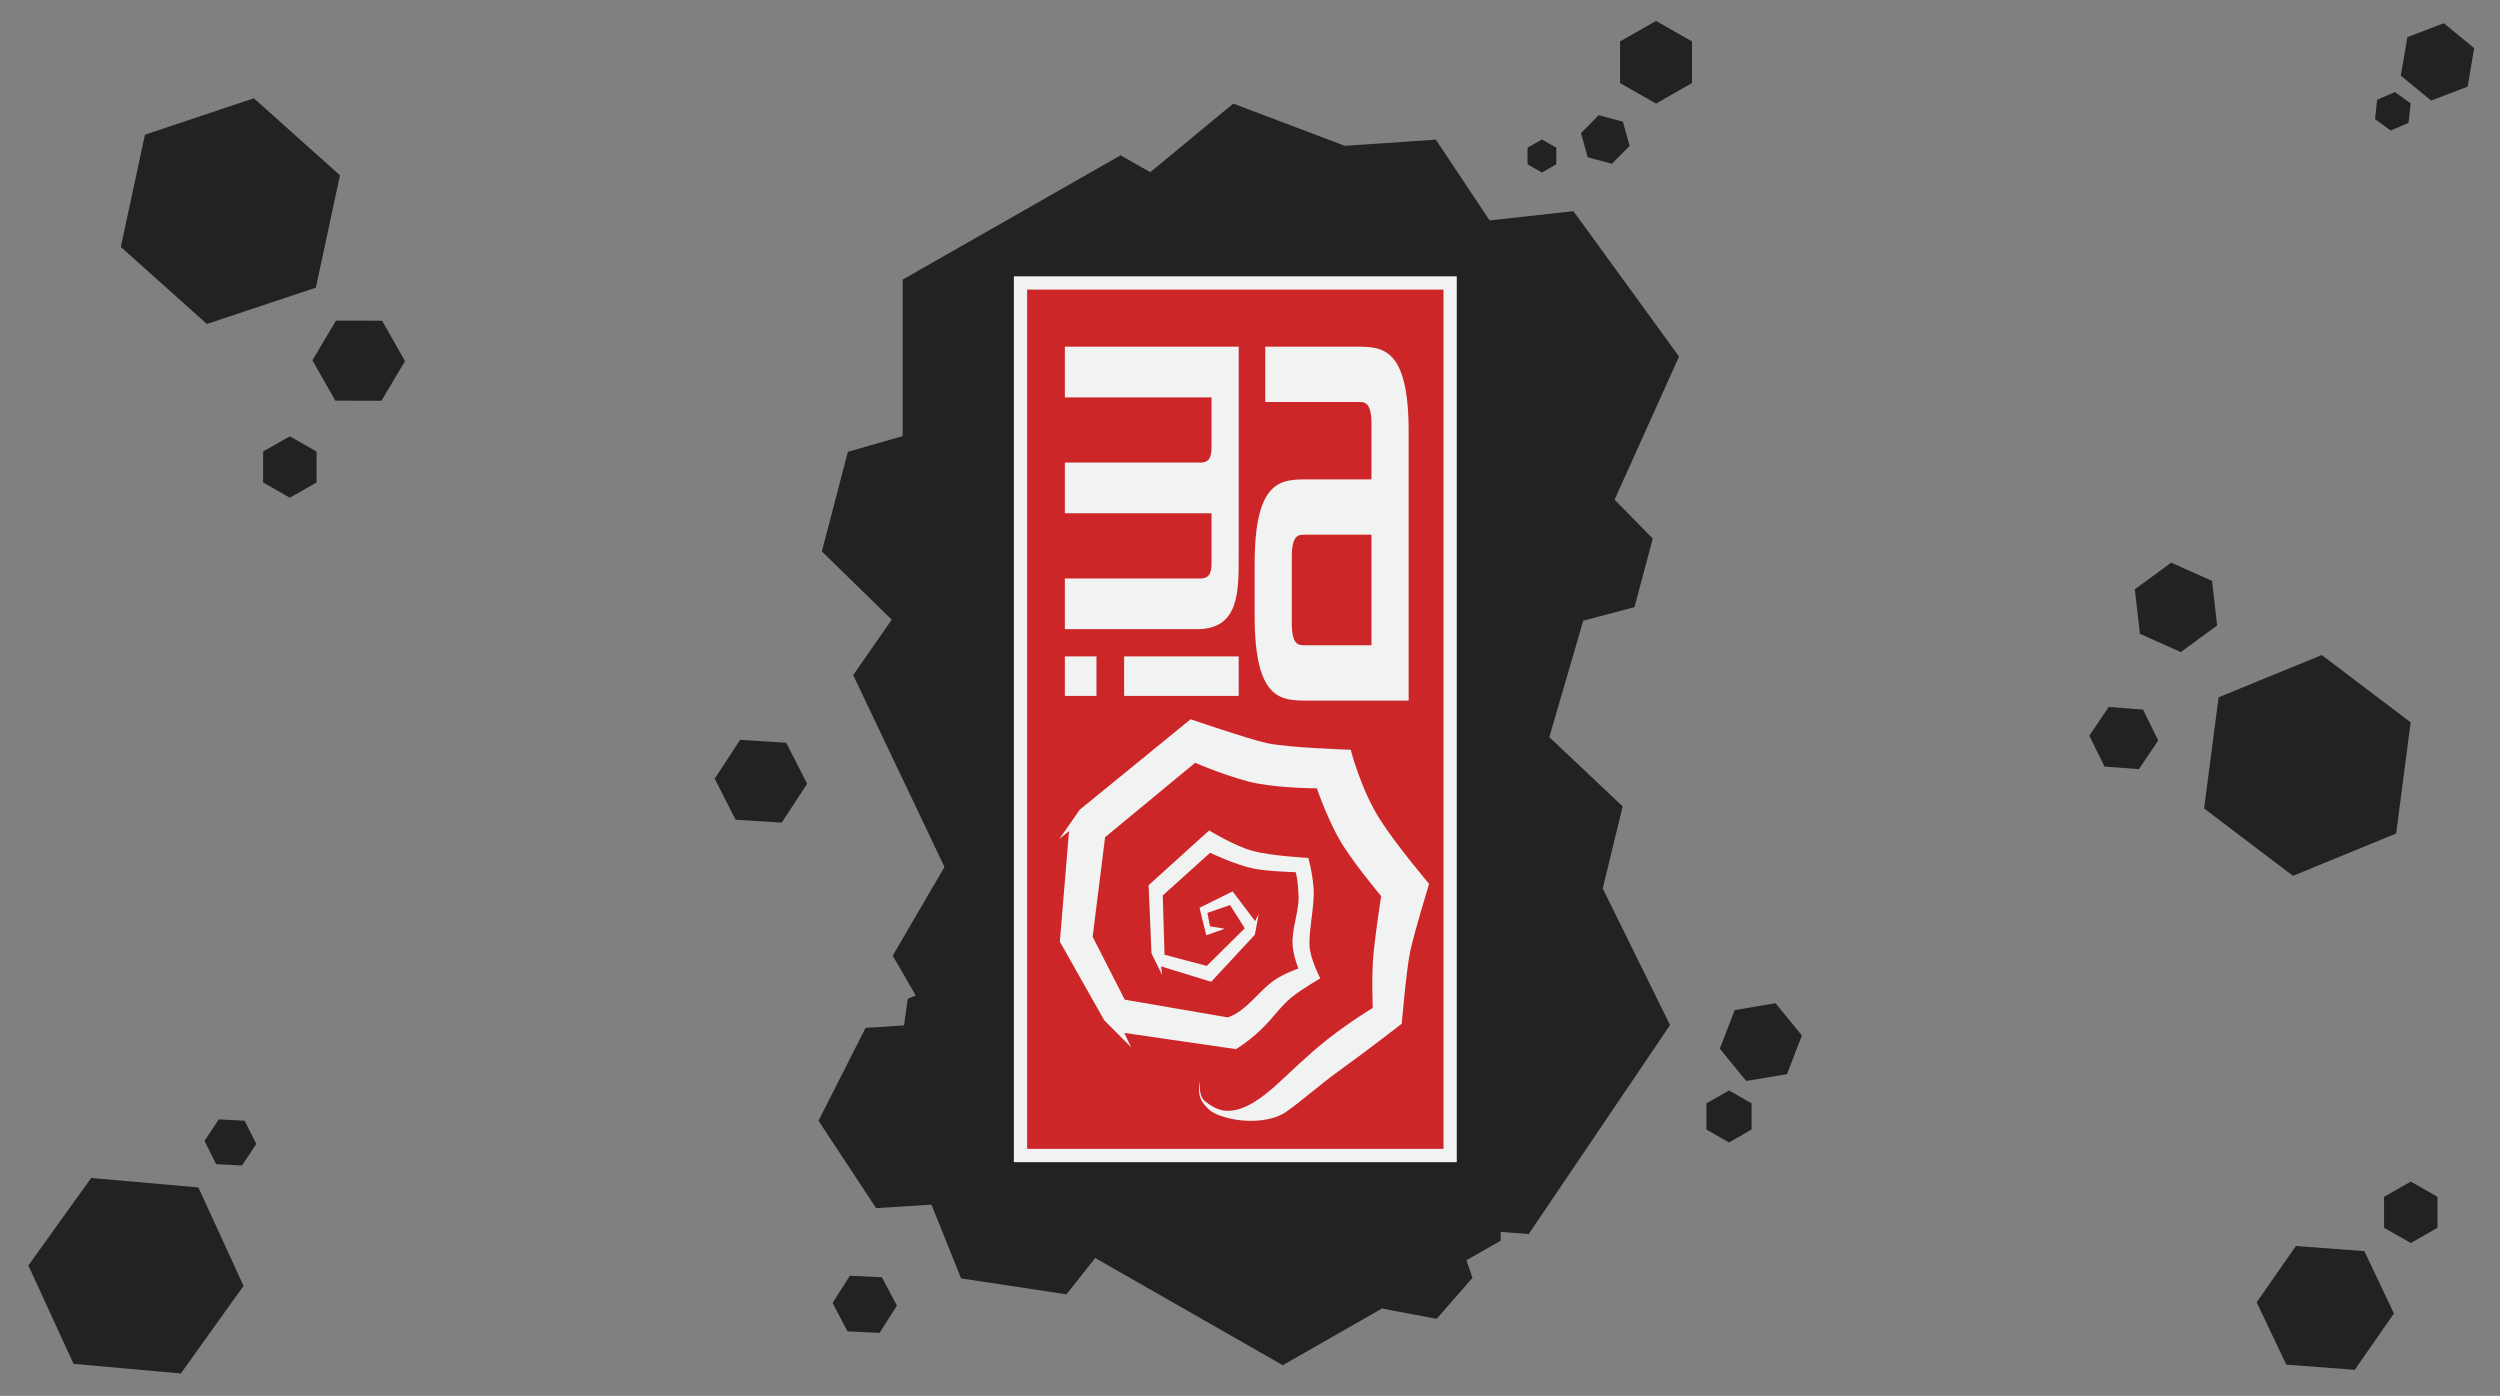 <?xml version="1.0" encoding="utf-8"?>
<!-- Generator: Adobe Illustrator 14.0.0, SVG Export Plug-In . SVG Version: 6.00 Build 43363)  -->
<!DOCTYPE svg PUBLIC "-//W3C//DTD SVG 1.1//EN" "http://www.w3.org/Graphics/SVG/1.1/DTD/svg11.dtd">
<svg version="1.1" xmlns="http://www.w3.org/2000/svg" xmlns:xlink="http://www.w3.org/1999/xlink" x="0px" y="0px" width="800px"
	 height="446.684px" viewBox="0 0 800 446.684" enable-background="new 0 0 800 446.684" xml:space="preserve">
<rect x="0" y="0" width="800" height="446.684" fill="#808080" stroke="none"/>
<g id="Background">
	<polygon fill="#222223" points="519.253,258.055 495.78,235.872 506.644,198.612 523.035,194.29 528.885,172.342 516.667,159.894 
		537.3,114.095 503.497,67.572 476.676,70.537 459.47,44.681 430.345,46.665 394.644,33.153 368.084,55.106 358.598,49.697 
		288.868,89.46 288.868,139.558 271.319,144.583 262.997,176.453 285.354,198.292 273.015,216.044 302.235,277.433 285.669,305.811 
		293.035,318.552 290.475,319.625 289.299,328.125 276.988,328.925 261.916,358.637 280.367,386.611 298.065,385.479 
		307.556,409.089 341.264,414.191 350.464,402.564 410.485,436.864 442.524,418.556 442.613,418.811 459.737,422.021 
		471.196,408.899 469.249,403.284 480.218,397.017 480.218,394.217 489.18,394.895 534.414,328.015 512.88,284.318 	"/>
	<g id="Floating__x23_1">
		<polygon fill="#222223" points="568.165,321.028 555.102,323.229 550.343,335.592 558.775,345.91 571.848,343.72 576.597,331.346 
					"/>
		<polygon fill="#222223" points="546.046,353.075 546.046,361.448 553.277,365.581 560.509,361.448 560.509,353.075 
			553.277,348.951 		"/>
		<polygon fill="#222223" points="258.29,250.825 251.583,237.674 236.851,236.75 228.702,249.162 235.399,262.325 250.141,263.236 
					"/>
		<polygon fill="#222223" points="518.415,13.252 518.415,26.577 529.922,33.153 541.431,26.577 541.431,13.252 529.922,6.69 		"/>
		<polygon fill="#222223" points="511.595,36.861 505.915,42.59 508.06,50.322 515.811,52.401 521.49,46.672 519.339,38.945 		"/>
		<polygon fill="#222223" points="488.809,47.254 488.809,52.581 493.408,55.209 498.009,52.581 498.009,47.254 493.408,44.631 		
			"/>
		<polygon fill="#222223" points="271.966,408.228 266.422,416.938 271.208,426.026 281.467,426.515 287.012,417.805 
			282.219,408.727 		"/>
	</g>
	<g id="Floating__x23_2">
		<polygon id="Cube_1_" fill="#222223" points="705.314,258.707 709.954,223.129 742.966,209.614 771.407,231.141 766.769,266.719 
			733.754,280.27 		"/>
		<polygon id="Cube_2_" fill="#222223" points="683.146,188.564 694.779,180.049 707.861,185.9 709.487,200.14 697.854,208.655 
			684.761,202.812 		"/>
		<polygon id="Cube_3_" fill="#222223" points="668.579,235.415 674.78,226.233 685.764,227.068 690.64,236.946 684.438,246.127 
			673.447,245.303 		"/>
		<polygon id="Cube_4_" fill="#222223" points="66.202,103.671 38.661,79.018 46.389,43.093 81.245,31.449 108.785,56.102 
			101.085,92.054 		"/>
		<polygon id="Cube_5_" fill="#222223" points="107.308,128.211 99.97,115.303 107.503,102.609 122.266,102.628 129.604,115.536 
			122.077,128.244 		"/>
		<polygon id="Cube_6_" fill="#222223" points="84.198,154.385 84.198,144.489 92.745,139.615 101.292,144.489 101.292,154.385 
			92.745,159.27 		"/>
		<polygon id="Cube_7_" fill="#222223" points="23.533,436.441 9.079,404.946 29.161,376.952 63.481,379.979 77.935,411.475 
			57.868,439.503 		"/>
		<polygon id="Cube_8_" fill="#222223" points="69.169,372.517 65.438,365.085 70.018,358.2 78.276,358.639 82.008,366.07 
			77.43,372.962 		"/>
		<polygon id="Cube_9_" fill="#222223" points="777.965,32.176 768.258,24.203 770.362,11.892 782.03,7.434 791.737,15.409 
			789.642,27.727 		"/>
		<polygon id="Cube_10_" fill="#222223" points="760.02,38.139 760.682,31.93 766.372,29.444 771.407,33.075 770.744,39.285 
			765.055,41.777 		"/>
		<polygon id="Cube_11_" fill="#222223" points="731.61,436.683 722.132,416.736 734.691,398.728 756.587,400.364 766.064,420.311 
			753.516,438.341 		"/>
		<polygon id="Cube_12_" fill="#222223" points="762.903,392.886 762.903,382.988 771.45,378.115 779.998,382.988 779.998,392.886 
			771.45,397.77 		"/>
	</g>
</g>
<g id="Logotype">
	<g id="Tag">
		<rect id="Background_1_" x="324.435" y="88.43" fill="#F1F2F2" width="141.73" height="283.46"/>
		<path fill="#CD2628" d="M328.687,92.682v274.956h133.227V92.682H328.687z M451.27,304.429c-1.25,5.915-2.71,23.162-2.71,23.162
			s-10.443,8.13-20.236,15.201c-6.125,4.42-12.512,10.119-16.95,13.122c-4.535,3.068-12.793,3.521-19.248,1.629
			c-3.069-0.898-4.829-1.611-6.933-4.304c-2.491-3.186-1.186-7.259-1.186-7.259s-0.614,4.519,1.4,6.226
			c1.864,1.579,4.351,3.131,7.022,3.249c5.893,0.261,11.857-4.503,16.446-8.665c3.693-3.351,9.811-9.411,16.049-14.302
			c7.213-5.655,14.354-9.949,14.354-9.949s-0.465-10.821,0.308-18.149c0.723-6.866,2.378-17.645,2.378-17.645
			s-6.968-8.277-11.718-15.451c-4.948-7.476-8.842-19.025-8.842-19.025s-10.748-0.045-18.79-1.502
			c-8.1-1.469-20.167-6.68-20.167-6.68l-28.818,23.825l-3.981,31.86l10.277,20.124l33,5.675c0,0,2.275-0.712,4.933-2.867
			c3.865-3.138,6.535-6.791,10.273-9.267c3.113-2.061,7.369-3.506,7.369-3.506s-1.605-3.891-1.865-7.415
			c-0.38-5.174,2.092-10.856,1.903-15.757c-0.229-5.968-0.932-7.66-0.932-7.66s-8.63-0.204-13.372-1.138
			c-5.822-1.146-13.99-5.075-13.99-5.075l-15.158,13.659l0.566,18.971l13.513,3.574l12.173-12.044l-4.725-7.425l-7.243,2.513
			l0.832,4.278l4.704,0.795l-5.908,2.086l-2.159-8.808l10.609-5.237l7.185,9.514l1.157-2.288l-1.234,6.639l-13.965,15.054
			l-16.039-4.928l0.334,2.738l-3.409-6.888l-0.925-21.817l19.383-17.54c0,0,8.106,4.999,13.918,6.56
			c6.183,1.658,17.795,2.244,17.795,2.244s1.307,4.305,1.709,9.765c0.382,5.174-1.505,12.864-1.32,18.121
			c0.153,4.389,3.466,10.665,3.466,10.665s-5.286,3.009-8.921,5.839c-3.688,2.872-6.166,6.895-10.278,10.757
			c-4.111,3.862-7.776,6.042-7.776,6.042l-35.735-5.192l2.172,4.586l-8.591-8.6l-14.223-25.188l2.934-35.373l-3.091,2.501
			l6.534-9.362L381,230.16c0,0,18.584,6.399,24.639,7.688c6.765,1.438,26.597,2.074,26.597,2.074s3.142,12.542,9.327,22.259
			c5.365,8.43,15.744,20.638,15.744,20.638S452.517,298.53,451.27,304.429z"/>
		<g id="Letters_1_">
			<g id="m_1_">
				<path fill="#F1F2F2" d="M396.382,110.934v67.216c0,11.589,0,23.178-13.328,23.178h-42.3v-16.225h43.459
					c3.477,0,3.477-2.897,3.477-5.795v-15.065h-46.936v-16.225h43.459c3.477,0,3.477-2.897,3.477-5.795v-15.065h-46.936v-16.225
					H396.382z"/>
			</g>
			<g id="_x21__1_">
				<path fill="#F1F2F2" d="M350.869,210.049v12.642h-10.114v-12.642H350.869z M396.382,210.049v12.642h-36.664v-12.642H396.382z"/>
			</g>
			<g id="a_1_">
				<path fill="#F1F2F2" d="M401.48,180.536c0-27.133,8.497-27.133,16.995-27.133h20.395v-17.696c0-7.077-2.125-7.077-4.249-7.077
					H404.88v-17.696h28.892c8.497,0,16.995,0,16.995,27.133v86.118h-32.291c-8.498,0-16.995,0-16.995-27.133V180.536z
					 M417.626,206.489h21.244v-35.391h-21.244c-2.124,0-4.249,0-4.249,7.078v21.236
					C413.377,206.489,415.502,206.489,417.626,206.489z"/>
			</g>
		</g>
	</g>
</g>
</svg>
